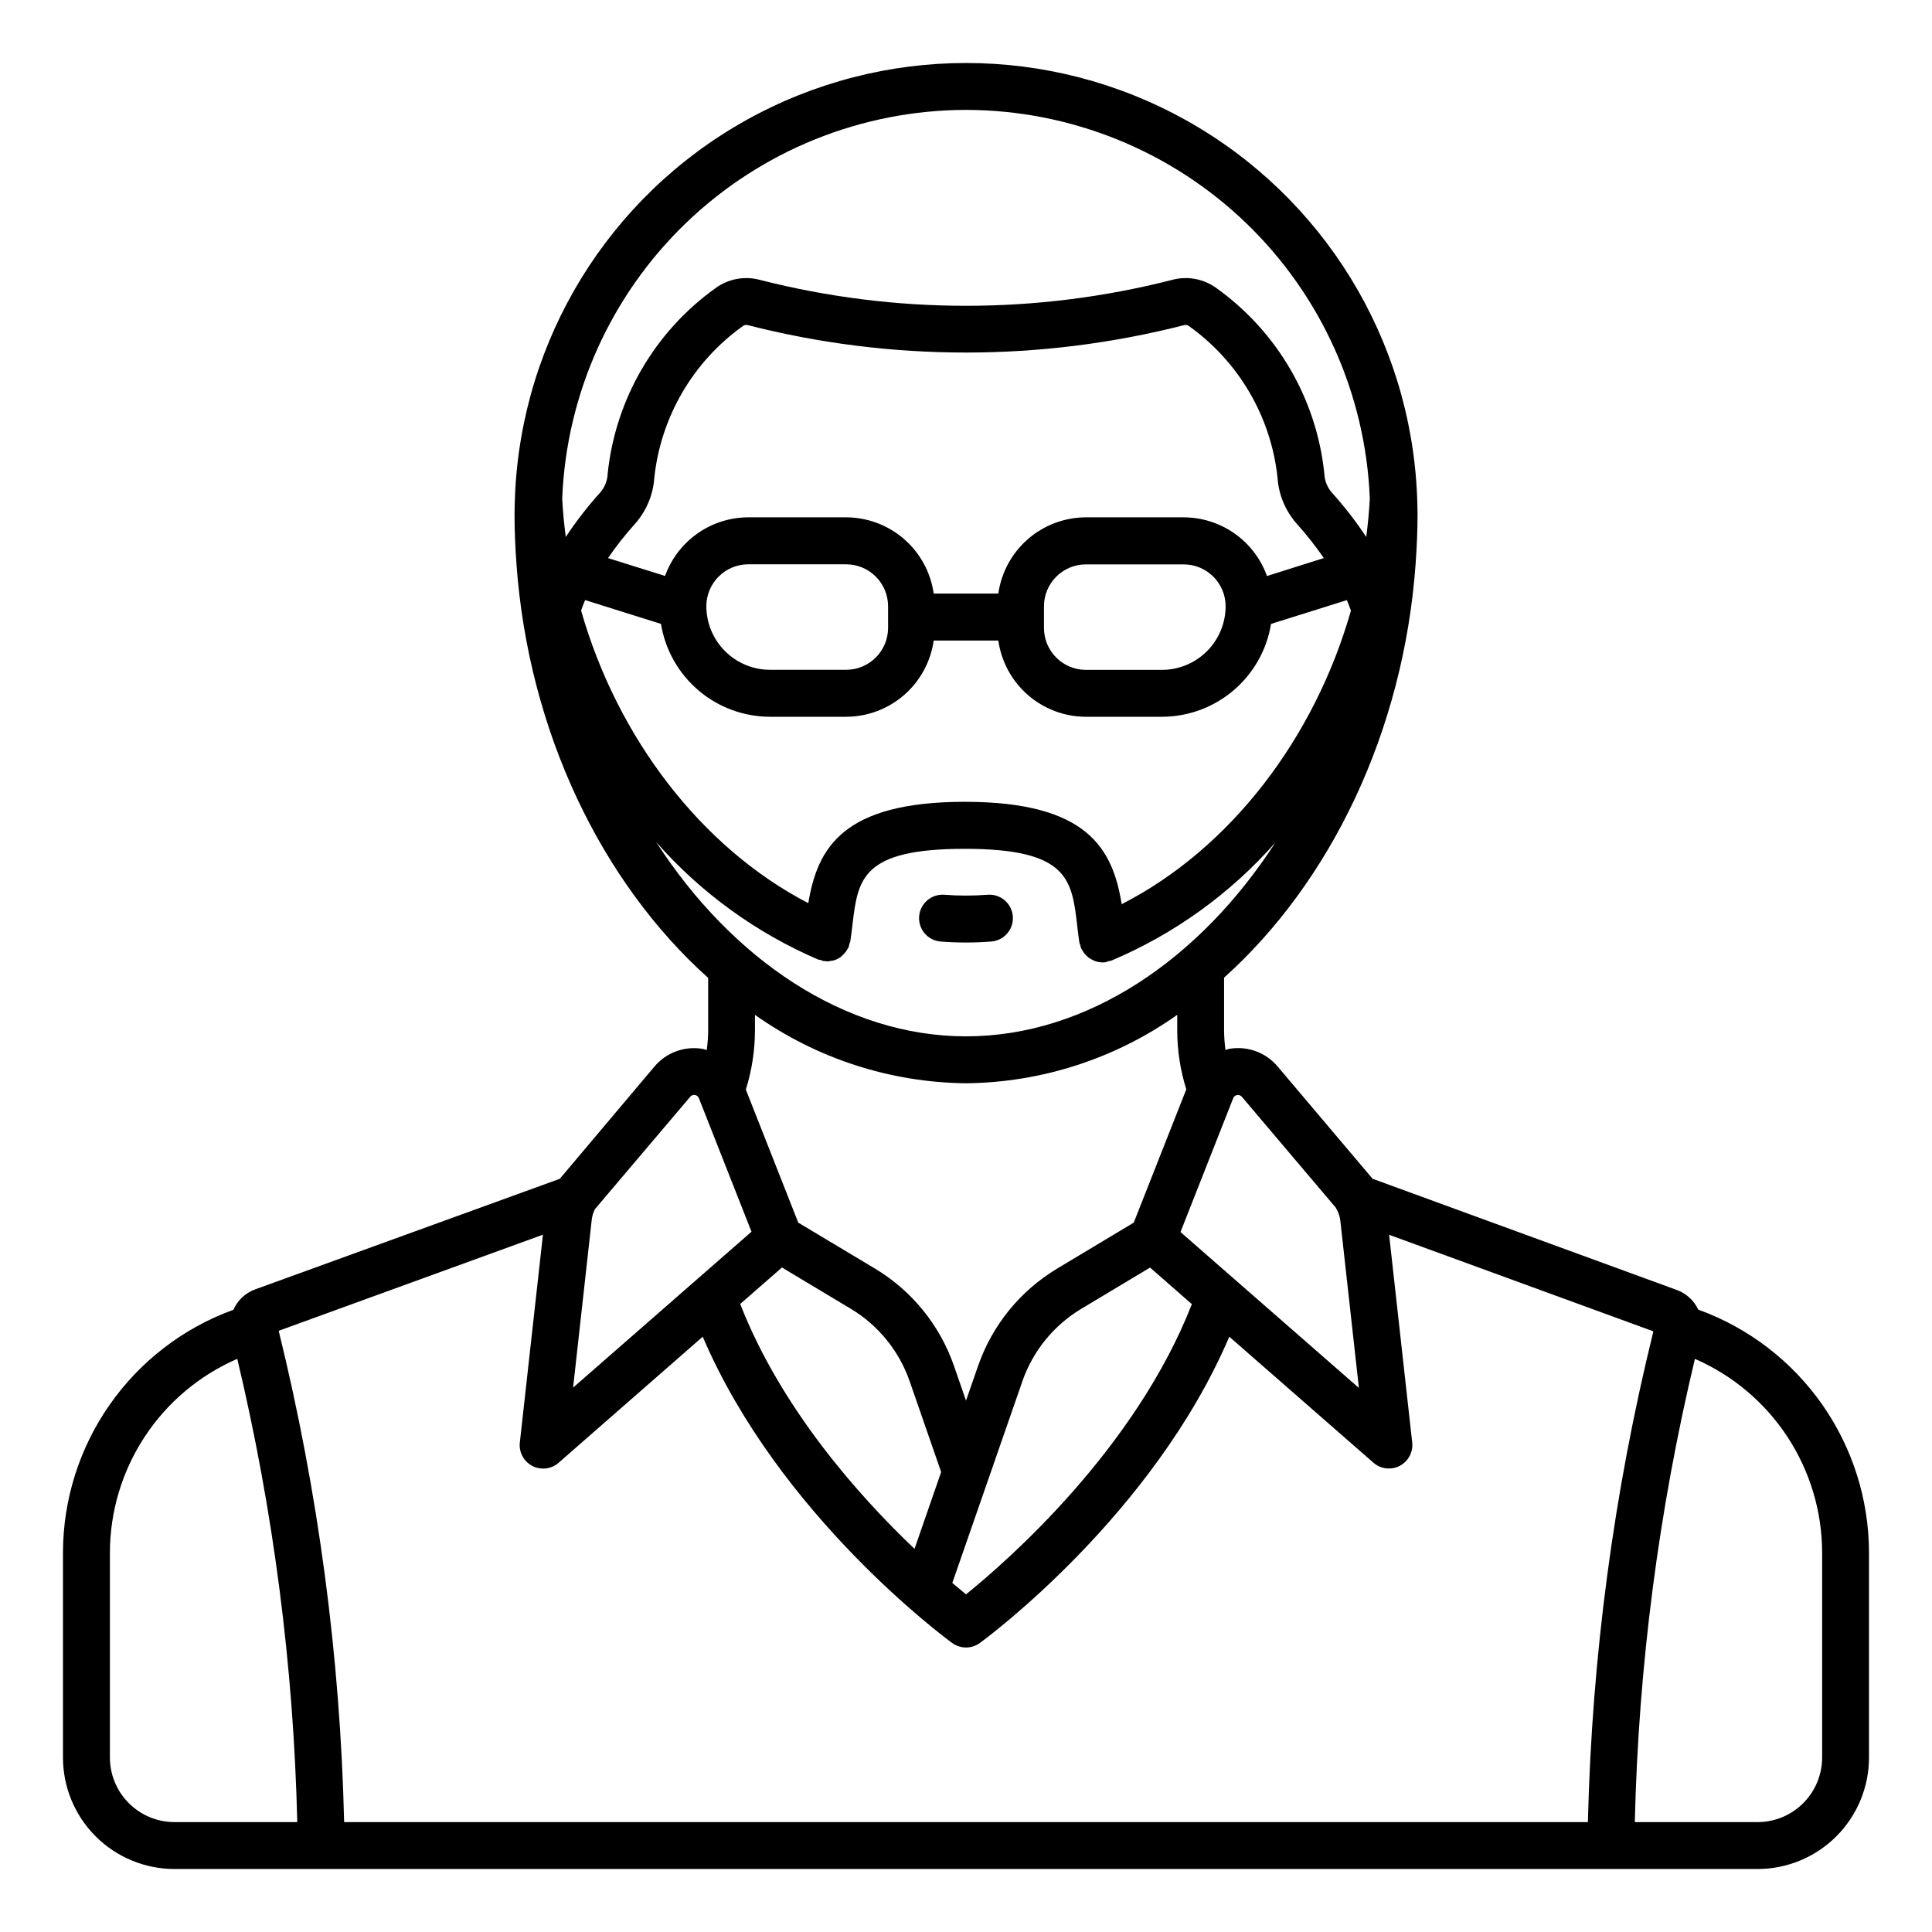 <?xml version="1.0" encoding="UTF-8"?>
<!-- Uploaded to: SVG Repo, www.svgrepo.com, Generator: SVG Repo Mixer Tools -->
<svg fill="#000000" width="800px" height="800px" version="1.1" viewBox="144 144 512 512" xmlns="http://www.w3.org/2000/svg">
 <g>
  <path d="m594.3 491.15-0.246-0.09c-1.125-2.414-3.164-4.285-5.668-5.199l-80.637-29.477-25.141-29.727c-3.125-3.734-7.996-5.527-12.793-4.711-0.367 0.059-0.691 0.227-1.047 0.312-0.238-1.715-0.359-3.441-0.375-5.168v-14c28.051-25.191 47.555-64.992 50.766-109.73v-0.066c0.309-4.281 0.504-8.594 0.504-12.953 0-1.668-0.055-3.32-0.125-4.973-1.723-41.523-24.871-79.176-61.141-99.457-36.273-20.285-80.473-20.289-116.75-0.016-36.277 20.273-59.434 57.922-61.164 99.441v0.086c-0.066 1.637-0.125 3.281-0.125 4.938 0 4.352 0.188 8.656 0.504 12.93v0.102c3.211 44.754 22.73 84.59 50.805 109.76v13.957-0.004c-0.016 1.73-0.137 3.461-0.375 5.176-0.371-0.098-0.711-0.266-1.094-0.328v0.004c-4.793-0.809-9.656 0.984-12.781 4.711l-25.066 29.727-80.734 29.305c-2.574 0.938-4.656 2.891-5.762 5.398l-0.16 0.059v0.004c-13.176 4.82-24.551 13.566-32.598 25.059-8.051 11.492-12.379 25.172-12.41 39.199v54.363c0.012 7.828 3.125 15.332 8.66 20.867 5.535 5.531 13.039 8.645 20.863 8.656h419.57c7.828-0.008 15.332-3.121 20.867-8.656s8.648-13.039 8.656-20.867v-54.375c-0.027-14.031-4.359-27.711-12.406-39.203-8.047-11.488-19.426-20.234-32.602-25.055zm-122.46-56.949c0.48-0.086 0.969 0.094 1.277 0.473l24.801 29.277c0.703 1.055 1.141 2.266 1.281 3.527l4.922 44.336-47.277-41.312 13.934-35.383v-0.004c0.152-0.48 0.566-0.836 1.062-0.914zm-120.61 45.699 18.262 10.953c7.266 4.367 12.77 11.141 15.559 19.145l8.363 24.105-7.055 20.355c-14.828-14.105-35.367-37.18-46.199-64.891zm63.723 30.117h-0.004c2.793-8.004 8.297-14.777 15.562-19.145l18.262-10.953 11.082 9.688c-14.984 38.355-48.68 67.891-59.852 76.914-1.008-0.82-2.273-1.867-3.633-3.023zm26.305-126.4c-2.383-14.746-9.098-27.129-41.562-27.129-32.371 0-39.074 12.262-41.488 26.859-28.457-14.777-50.621-43.934-60.211-77.543 0.312-0.938 0.684-1.855 1.066-2.777l20.105 6.312v0.004c1.113 6.859 4.633 13.102 9.926 17.609 5.289 4.508 12.012 6.988 18.961 7h20.207c5.644-0.02 11.094-2.074 15.352-5.785 4.254-3.707 7.031-8.828 7.824-14.418h17.129c0.793 5.59 3.57 10.711 7.824 14.418 4.258 3.711 9.707 5.766 15.352 5.785h20.203c6.949-0.012 13.672-2.492 18.961-7 5.293-4.508 8.812-10.75 9.926-17.609l20.102-6.309c0.383 0.926 0.754 1.844 1.074 2.793-9.637 33.836-32.012 63.102-60.754 77.793zm38.508-86.969-0.004 0.004c-1.633-4.543-4.625-8.469-8.566-11.254-3.941-2.781-8.645-4.281-13.473-4.301h-25.98c-5.644 0.023-11.094 2.074-15.352 5.785-4.254 3.711-7.031 8.828-7.824 14.418h-17.129c-0.789-5.59-3.566-10.707-7.824-14.418-4.254-3.711-9.703-5.762-15.352-5.785h-25.98c-4.824 0.016-9.523 1.516-13.469 4.293-3.941 2.781-6.934 6.703-8.566 11.242l-15.113-4.734-0.004-0.004c2.211-3.211 4.625-6.273 7.234-9.168 2.973-3.387 4.742-7.656 5.039-12.152 1.73-16.129 10.273-30.746 23.477-40.168 0.359-0.281 0.832-0.371 1.27-0.246 37.945 9.691 77.719 9.691 115.67 0 0.434-0.133 0.906-0.035 1.258 0.25 13.207 9.418 21.754 24.035 23.477 40.164 0.297 4.496 2.07 8.77 5.039 12.156 2.606 2.898 5.023 5.961 7.234 9.164zm-59.105 8.004c0.02-6.113 4.969-11.062 11.082-11.082h25.977c6.113 0.02 11.066 4.969 11.082 11.082-0.004 4.473-1.785 8.762-4.949 11.922-3.16 3.164-7.449 4.945-11.922 4.949h-20.188c-6.113-0.02-11.062-4.969-11.082-11.082zm-41.312 5.769c-0.02 6.113-4.973 11.062-11.086 11.082h-20.203c-4.473-0.004-8.758-1.785-11.922-4.949-3.164-3.16-4.941-7.449-4.949-11.922 0.02-6.113 4.969-11.066 11.082-11.086h25.992c6.113 0.02 11.066 4.973 11.086 11.086zm20.656-137.3c27.676 0.047 54.266 10.789 74.207 29.98 19.941 19.191 31.695 45.348 32.801 73.004-0.176 3.414-0.504 6.812-0.945 10.191h-0.004c-2.769-4.18-5.848-8.148-9.211-11.867-1.152-1.371-1.816-3.086-1.887-4.875-2.035-19.715-12.426-37.613-28.539-49.16-3.406-2.516-7.773-3.328-11.855-2.207-35.805 9.137-73.336 9.137-109.14 0-4.082-1.117-8.449-0.309-11.859 2.203-16.109 11.547-26.5 29.449-28.535 49.164-0.074 1.789-0.738 3.504-1.891 4.875-3.363 3.719-6.441 7.684-9.211 11.867-0.441-3.371-0.77-6.758-0.945-10.16 1.098-27.664 12.848-53.828 32.793-73.027 19.945-19.199 46.539-29.941 74.223-29.988zm-82.121 194.02c11.82 13.438 26.48 24.078 42.922 31.145 0.254 0.07 0.508 0.121 0.766 0.156 0.227 0.098 0.457 0.18 0.691 0.254 0.16 0.023 0.312-0.035 0.473 0 0.16 0.035 0.301 0.09 0.453 0.09 0.352-0.02 0.703-0.07 1.043-0.152 0.223-0.02 0.441-0.051 0.656-0.094 0.652-0.191 1.266-0.484 1.824-0.867 0.176-0.145 0.344-0.293 0.504-0.453 0.379-0.328 0.719-0.699 1.008-1.109 0.145-0.207 0.273-0.422 0.391-0.645 0.098-0.176 0.227-0.324 0.309-0.504 0.066-0.246 0.113-0.496 0.148-0.746 0.102-0.23 0.188-0.469 0.262-0.711 0.223-1.477 0.402-2.969 0.578-4.457 1.449-12.09 2.402-20.102 29.75-20.102 27.453 0 28.395 8.125 29.816 20.426 0.168 1.449 0.336 2.902 0.551 4.332l-0.004-0.004c0.07 0.273 0.156 0.535 0.27 0.793 0.023 0.227 0.066 0.449 0.125 0.668 0.055 0.141 0.16 0.242 0.227 0.379 0.117 0.23 0.25 0.453 0.398 0.664 0.234 0.367 0.508 0.703 0.816 1.008 0.172 0.18 0.359 0.348 0.555 0.504 0.355 0.273 0.738 0.5 1.148 0.688 0.195 0.105 0.402 0.199 0.609 0.285 0.625 0.223 1.281 0.34 1.945 0.355h0.051-0.004c0.535 0.035 1.07-0.066 1.547-0.305 0.27-0.035 0.531-0.086 0.793-0.156 16.645-7.031 31.496-17.719 43.453-31.266-19.984 30.918-49.855 51.324-81.953 51.324s-62.082-20.465-82.121-51.5zm82.121 63.938c20.066-0.207 39.594-6.535 55.973-18.137v4.172c0.012 5.281 0.82 10.531 2.402 15.574l-13.926 35.324-20.34 12.203c-9.766 5.871-17.164 14.984-20.906 25.75l-3.203 9.211-3.199-9.227c-3.742-10.766-11.141-19.883-20.91-25.754l-20.344-12.184-13.898-35.266c1.586-5.055 2.402-10.32 2.418-15.617v-4.184c16.363 11.594 35.879 17.922 55.934 18.133zm-73.109 3.598c0.242-0.312 0.613-0.5 1.008-0.504 0.082-0.004 0.168-0.004 0.25 0 0.484 0.07 0.891 0.402 1.059 0.863l13.941 35.379-47.277 41.312 4.922-44.336v-0.004c0.109-1.012 0.395-1.996 0.84-2.91 0-0.039 0.055-0.07 0.082-0.109zm-39.012 36.527-6.125 55.082c-0.281 2.547 1.027 5.008 3.297 6.195 2.273 1.188 5.039 0.859 6.973-0.828l38.199-33.41c20.207 47.258 64.148 79.734 66.113 81.168 2.184 1.586 5.141 1.586 7.324 0 1.965-1.438 45.906-33.91 66.113-81.168l38.199 33.391h0.004c1.93 1.688 4.695 2.016 6.969 0.828 2.269-1.191 3.582-3.648 3.297-6.199l-6.117-55.035 70.031 25.594c-10.488 42.594-16.309 86.203-17.352 130.06h-329.61c-1.039-43.906-6.856-87.566-17.344-130.21zm-114.76 138.58v-54.363c0.027-10.906 3.238-21.57 9.234-30.688 5.992-9.113 14.516-16.281 24.523-20.629 9.582 40.254 14.914 81.406 15.898 122.77h-32.562c-4.531-0.008-8.871-1.812-12.074-5.016-3.207-3.207-5.008-7.547-5.019-12.078zm453.76 0c-0.008 4.531-1.812 8.871-5.016 12.078-3.207 3.203-7.547 5.008-12.078 5.016h-32.551c0.984-41.367 6.324-82.52 15.93-122.77 9.996 4.352 18.508 11.52 24.496 20.629 5.988 9.109 9.191 19.77 9.219 30.672z"/>
  <path d="m393.3 393.52c2.223 0.168 4.449 0.258 6.691 0.258 2.242 0 4.488-0.09 6.711-0.266 3.422-0.27 5.977-3.262 5.707-6.684s-3.262-5.977-6.684-5.707c-3.816 0.293-7.652 0.293-11.469 0-3.422-0.262-6.414 2.297-6.676 5.723-0.266 3.422 2.297 6.414 5.719 6.676z"/>
 </g>
</svg>